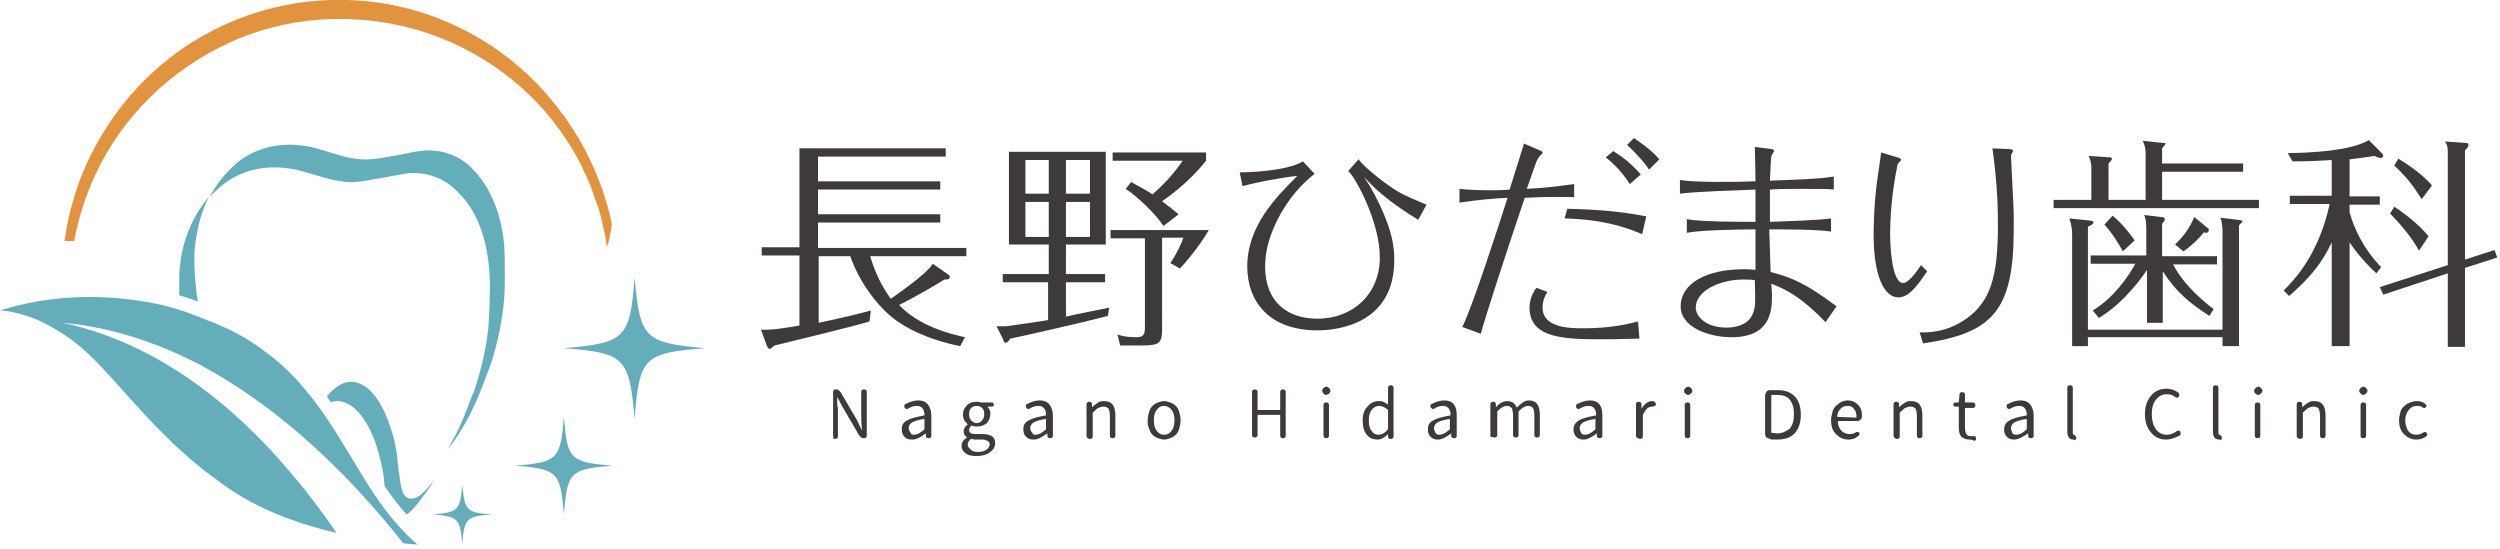 <?xml version="1.0" encoding="utf-8"?>
<!-- Generator: Adobe Illustrator 23.0.2, SVG Export Plug-In . SVG Version: 6.00 Build 0)  -->
<svg version="1.1" id="g" xmlns="http://www.w3.org/2000/svg" xmlns:xlink="http://www.w3.org/1999/xlink" x="0px" y="0px"
	 viewBox="0 0 364 80" style="enable-background:new 0 0 364 80;" xml:space="preserve">
<style type="text/css">
	.st0{fill:#63A5B1;}
	.st1{fill:#64ADBA;}
	.st2{fill:#E2933D;}
	.st3{fill:#3E3A39;}
	.st4{fill:#FFFFFF;}
	.st5{fill:none;}
</style>
<g>
	<g>
		<g>
			<g>
				<g>
					<path class="st1" d="M89.2,67.8c-6.2,0.5-6.6,0.9-7.1,7.1c-0.5-6.2-0.9-6.6-7.1-7.1c6.2-0.5,6.6-0.9,7.1-7.1
						C82.6,66.9,83,67.3,89.2,67.8z"/>
				</g>
			</g>
			<g>
				<g>
					<path class="st1" d="M71.6,74.9c-3.7,0.3-4,0.6-4.3,4.3c-0.3-3.7-0.6-4-4.3-4.3c3.7-0.3,4-0.6,4.3-4.3
						C67.7,74.4,67.9,74.6,71.6,74.9z"/>
				</g>
			</g>
			<path class="st1" d="M49.1,58.4c2.4,0,4.6,2.8,5.9,7.1c0.2,0.6,0.3,1.3,0.5,1.9c0.3,1.1,0.4,2.3,0.5,3.4c1,1.4,2,2.8,3.2,4.1
				c0.1,0,0.1-0.1,0.2-0.1c0.7-0.6,1.3-1.3,1.8-2c0.2-0.3,0.4-0.6,0.7-0.9c0.5-0.7,0.9-1.3,1.3-2c0,0-0.1,0.1-0.1,0.1
				c-0.5,0.7-1.1,1.4-1.8,2c-0.3,0.3-0.8,0.5-1.3,0.6c-1.5,0.1-1.6-1.8-1.8-3c-0.3-1.7-0.3-3.3-0.7-5c-0.1-0.7-0.3-1.3-0.5-1.9
				c-1.3-4.3-3.4-7.1-5.9-7.1c-1.3,0-2.4,0.8-3.5,2.1c0.2,0.3,0.4,0.6,0.6,0.9C48.5,58.4,48.8,58.4,49.1,58.4z"/>
			<path class="st1" d="M26.1,40.1c0,1,0,2,0,2.9c0.6,0.2,1.3,0.4,1.9,0.6c0.3,0.1,0.5,0.2,0.8,0.3c-0.2-1.1-0.3-2.3-0.4-3.4
				c-0.1-1.2-0.1-2.4-0.1-3.7c0.1-1,0.2-2,0.4-2.9c0.3-1.8,0.9-3.6,1.7-5.2c-2.1,2.4-3.4,5.4-4,8.5C26.3,38.2,26.1,39.1,26.1,40.1z"
				/>
			<path class="st1" d="M73.4,35.6c-0.4-4.2-1.8-8.3-4.9-11.3c-2-1.9-4.7-2.7-7.4-2.3c-0.9,0.1-1.8,0.3-2.7,0.5
				c-1.9,0.3-3.8,0.8-5.7,0.7c-2.3-0.1-4.4-1-6.6-1.6c-1-0.3-2-0.4-3-0.5c-3.1-0.2-6.2,0.6-8.7,2.7c-1.6,1.4-2.9,3-3.8,4.8
				c0.5-0.5,1-1,1.6-1.5c2.5-2.1,5.6-2.9,8.7-2.7c1,0.1,2,0.2,3,0.5c2.2,0.6,4.3,1.4,6.6,1.6c1.9,0.1,3.8-0.4,5.7-0.7
				c0.9-0.2,1.8-0.3,2.7-0.5c2.7-0.4,5.4,0.4,7.4,2.3c3.2,2.9,4.5,7.1,4.9,11.3c0.1,1.4,0.2,2.8,0.1,4.2c0,1.5-0.1,3.1-0.2,4.7
				c-0.3,2.7-0.9,5.4-1.7,8c-0.2,0.7-0.4,1.3-0.7,1.9c-0.7,1.9-1.4,3.7-2.3,5.5c-0.4,0.7-0.8,1.5-1.2,2.2c0.2-0.3,0.5-0.6,0.7-0.9
				c1-1.4,1.9-2.9,2.7-4.5c0.9-1.8,1.6-3.6,2.3-5.5c0.2-0.6,0.5-1.3,0.7-1.9c0.8-2.6,1.4-5.3,1.7-8c0.2-1.6,0.2-3.2,0.2-4.7
				C73.5,38.5,73.5,37.1,73.4,35.6z"/>
			<path class="st1" d="M42.3,68.8C38,63.7,33.1,59,27.6,55.2c-5.5-3.8-11.8-6.8-18.5-8.2c6.9,0.6,13.6,2.8,19.8,6
				c6.2,3.3,11.9,7.5,17.1,12.3c2.6,2.4,5.1,4.9,7.4,7.5c1.8,2,3.6,4.1,5.3,6.3c0.7,0.1,1.4,0.1,2.1,0.2c-6-5.1-9-12.3-13.5-18.8
				c-2.5-3.6-5.2-6.8-8.7-9.3c-1-0.8-2.1-1.5-3.3-2.2c-2.6-1.5-5.4-2.5-8.3-3.6c-1.5-0.5-2.9-0.9-4.4-1.2C15.1,42.7,7.3,42.9,0,45.2
				c1.6,0.1,3.1,0.5,4.5,1c1.4,0.5,2.7,1.2,4,2c3.9,2.3,6.7,5.7,9.7,9c3,3.4,6.2,6.8,9.7,9.8c1.2,1,2.3,1.9,3.6,2.8
				c5.1,4,11.2,6.3,17.5,7.8C46.9,74.5,44.7,71.6,42.3,68.8z"/>
			<g>
				<g>
					<path class="st1" d="M102.7,50.7c-9,0.7-9.6,1.3-10.3,10.3c-0.8-9-1.4-9.6-10.3-10.3c9-0.8,9.6-1.4,10.3-10.3
						C93.2,49.3,93.8,49.9,102.7,50.7z"/>
				</g>
			</g>
			<path class="st2" d="M13.9,25.4C17.8,17,24.7,10.3,33,6.4c8.6-4.1,18.7-4.7,27.9-2c8.8,2.6,16.6,8.3,21.6,16
				c1,1.5,1.9,3.1,2.6,4.7c0.4,0.8,0.8,1.7,1.1,2.6c0.3,0.8,0.6,1.8,0.9,2.5c0.3,0.9,0.5,1.8,0.7,2.7c0.1,0.5,0.2,0.9,0.3,1.4
				c0.1,0.3,0,0.2,0.1,0.5c0,0.2,0.1,0.5,0.1,0.7c0,0.1,0,0.3,0.1,0.4c0.3-0.9,0.5-1.9,0.7-3.3c-1.4-6.5-4.3-12.6-8.6-17.8
				C74.6,7.5,66.2,2.5,57,0.7c-9.4-1.8-19.3-0.2-27.6,4.6c-8.1,4.6-14.3,12-17.7,20.7c-1.1,3-1.9,6-2.3,9.1c0.5,0,0.9,0,1.4,0
				C11.4,31.8,12.5,28.4,13.9,25.4z"/>
		</g>
	</g>
	<g>
		<g>
			<path class="st3" d="M138.1,40c0.1,0.1,0.2,0.2,0.2,0.3c0,0.4-0.4,0.4-0.8,0.4c-1.1,0.7-4.5,2.7-6.6,3.7c3,3.2,7.8,4.3,9.6,4.7
				l-0.7,1.3c-4.9-1-8-2.7-9.8-4.1c-2.5-2-5-5.5-6.2-9h-4.6V47c4.2-0.9,6.2-1.4,7.6-1.8l-0.2,1.6c-2.2,0.7-11.8,3-13.8,3.5
				c-0.2,0.1-0.6,0.5-0.7,0.5c-0.3,0-0.4-0.4-0.5-0.6l-0.8-2.2c1.6,0.1,3.8-0.3,5.6-0.6V37.2h-5.5v-1.2h5.5V21.6h21.3v1.2h-18.6v3.6
				h17.8v1.2h-17.8v3.6h17.8v1.2h-17.8v3.7h21.6v1.2h-14c0.7,2.4,1.8,4.6,3,6.2c0.4-0.3,5.4-3.7,6.1-5.1L138.1,40z"/>
			<path class="st3" d="M155.2,39.9h5.7v1.2h-5.7v5c1.7-0.4,4.8-1,6.3-1.3l-0.2,1.2c-3.4,0.9-12.2,2.9-14.2,3.3
				c-0.3,0.4-0.4,0.6-0.7,0.6c-0.2,0-0.2-0.1-0.4-0.6l-0.9-1.8c0.4,0,0.9,0,1.4,0c0.8-0.1,5-0.7,6.1-0.9v-5.5H146v-1.2h6.7v-4.3
				h-5.8V22.1H161v13.5h-5.8V39.9z M152.7,28.2v-4.9h-3.4v4.9H152.7z M149.3,29.4v5.1h3.4v-5.1H149.3z M158.7,28.2v-4.9h-3.5v4.9
				H158.7z M155.2,29.4v5.1h3.5v-5.1H155.2z M169.2,47.9c0,2.1-0.4,2.4-3,2.4h-3.1l-0.4-1.6c0.6,0.2,1.3,0.4,2.7,0.4
				c1,0,1.3-0.3,1.3-1.4v-13h-5v-1.2H176c-1.4,2.5-3.9,5.3-4.2,5.6l-1.4-0.8c0.8-1.1,1.7-3,1.9-3.7h-3.1V47.9z M169.4,32.9
				c-1-1.6-3.9-4.4-5.5-5.4l0.8-1c1,0.6,1.9,1,3.1,1.8c2.5-2.2,3.7-3.9,4.4-4.9h-10.2v-1.2h13.6v1.2c-0.7,0.9-2.9,3.5-6.4,5.9
				c1.2,0.9,1.8,1.4,2.4,1.9L169.4,32.9z"/>
			<path class="st3" d="M197.8,23.2c0.9,1.2,3.6,3.3,5.1,4.3c0.8,0.5,1.4,0.9,4.8,2.3l-1.2,2.2c-3.2-1.9-5.5-3.8-6.7-5
				c-0.2-0.2-0.6-0.6-1.2-1.2c0.2,0.3,0.6,0.9,0.8,1.2c3.6,6.3,3.6,9.4,3.6,10.9c0,9-7.8,10.2-11.2,10.2c-6.9,0-10.2-4.1-10.2-9.3
				c0-5.9,4.2-10.1,7.3-13.2c-3.3,0.4-6.1,1-8,1.5l-0.4-2c0.7,0,6.7-0.1,9.2-1.6l1.7,1.8c-1.7,1.4-3.8,3.4-5.6,7.1
				c-1.1,2.3-1.6,4.4-1.6,6.4c0,5.2,3.3,7.6,7.6,7.6c5.3,0,9.1-3.7,9.1-8.9c0-5.2-3.5-11.6-4.6-12.6L197.8,23.2z"/>
			<path class="st3" d="M224.2,21.9c0.3,0.1,0.4,0.2,0.4,0.4c0,0.1-0.1,0.1-0.2,0.2c-0.3,0.3-0.5,0.6-0.6,0.8
				c-0.4,1-0.5,1.4-1.5,4.2c3.6-0.2,5.3-0.5,6.9-0.7l0,1.9c-1.7,0-3.5-0.1-7.2,0.1c-2.6,7.7-5.6,16.9-6.4,19.8l-2.7-1
				c1.3-2.4,5.1-14.1,6.6-18.8c-2.1,0.1-4.3,0.3-7,0.7v-2c1.1,0.1,2.1,0.2,4.3,0.2c1.1,0,2.1,0,3-0.1c0.5-1.6,1.5-4.8,2.1-6.7
				L224.2,21.9z M225.3,42.5c-0.7,1.1-0.7,2-0.7,2.3c0,3,4.1,3,6,3c4.1,0,6.8-0.7,7.9-1l0.2,2.5c-1,0-3,0.1-5,0.1
				c-5.6,0-11,0-11-4.6c0-0.8,0.2-1.8,1-2.9L225.3,42.5z M239.1,34.1c-4.4-1.9-8.3-2.2-11.3-2.3l0.4-1.4c4.5,0.1,7.8,0.4,11.5,1.1
				L239.1,34.1z M237.3,26.8c-0.5-0.7-1.2-2-3.5-3.9l1.1-0.9c1.3,0.8,2.7,1.9,4,3.4L237.3,26.8z M240.1,24.7c-0.6-1-2.1-2.6-3.2-3.6
				l1-1c1.2,0.8,2.7,1.9,3.7,3.1L240.1,24.7z"/>
			<path class="st3" d="M266.5,33.7c-2-0.3-6.6-0.3-8.9-0.3c0.1,2.6,0.1,3.4,0.2,6.2c3.1,0.8,5.2,1.7,9.6,5l-1.6,2.3
				c-3.5-3.6-5.6-4.7-7.9-5.6c0.1,1.2,0.1,1.5,0.1,1.8c0,2.3-0.3,6-5.9,6c-3.2,0-7.4-1.4-7.4-4.5c0-3.3,3.7-5.4,9.2-5.4
				c0.2,0,1,0,1.7,0.1c0-3.1,0-4.2,0-5.9c-2.3,0-8.1,0.1-10,0.5v-2c1.7,0.4,7.9,0.4,10,0.4c0-0.7,0-3.9,0-4.7
				c-2.5,0.1-8.9,0.3-11,0.6v-2c2.2,0.4,8.7,0.3,11,0.2c0-1.6-0.1-4.7-0.1-5l2.4,0.3c0.2,0,0.4,0.1,0.4,0.3c0,0.1-0.4,0.6-0.4,0.8
				c-0.1,0.8-0.1,1.6-0.2,3.5c2.5-0.1,7.1-0.2,9.3-0.6v1.9c-0.9-0.1-1.5-0.1-4.7-0.1c-1.8,0-3.3,0-4.6,0.1c0,2.6,0,3.9,0,4.7
				c2.3-0.1,6.9-0.2,8.9-0.5V33.7z M253.8,40.7c-3.3,0-6.9,1.6-6.9,4.1c0,1.2,1.4,2.9,4.5,2.9c0.7,0,3-0.1,3.8-2
				c0.4-1,0.4-1.4,0.3-4.9C255,40.7,254.5,40.7,253.8,40.7z"/>
			<path class="st3" d="M280.6,39.5c-1.2,1.7-2.5,3.8-4.2,3.8c-2.1,0-3.6-3.2-3.6-9.1c0-0.8,0-4.8,0.7-9.2c0.3-2,0.3-2.2,0.4-2.8
				l2.3,0.7c0.4,0.1,0.6,0.2,0.6,0.4c0,0.1-0.4,0.4-0.5,0.6c-0.9,4.2-1.1,8.2-1.1,10c0,1.7,0.2,7.3,1.9,7.3c0.8,0,2-1.7,2.6-2.6
				L280.6,39.5z M279.5,48.4c1.1,0,3.8,0.1,6.8-2c3.5-2.5,4.6-6.1,4.6-13.6c0-2.6-0.1-6.2-0.8-11.2l2.3,0.1c0.5,0,0.7,0.1,0.7,0.3
				c0,0.1-0.3,0.5-0.3,0.6c0,0.6,0.4,7.8,0.4,8.6c0,0.7,0,1.4,0,2.1c0,12-3.1,15.2-13.2,16.7L279.5,48.4z"/>
			<path class="st3" d="M326.6,23.8V25h-11.8v4.1h14.1v1.2H299v-1.2h5.5v-4.7c0-0.7-0.2-1.3-0.4-1.7l2.9,0.2c0.2,0,0.5,0,0.5,0.2
				c0,0.2-0.3,0.5-0.5,0.7v5.3h5.4v-6.6c0-1-0.1-1.2-0.4-2l2.8,0.3c0.4,0,0.5,0,0.5,0.1c0,0.1-0.1,0.2-0.5,0.7v2.2H326.6z M323.6,48
				V33.7c0-0.2,0-1.1-0.3-2l2.5,0.3c0.6,0.1,0.7,0.1,0.7,0.2c0,0.1-0.1,0.2-0.5,0.6v17.6h-2.4v-1.3h-19.6v1.3h-2.3V34.2
				c0-0.8-0.1-1.5-0.4-2.4l2.9,0.3c0.5,0.1,0.6,0.1,0.6,0.3c0,0.3-0.6,0.5-0.8,0.6v15H323.6z M321.7,46c-2.8-1.8-4.9-3.5-6.8-6.5V47
				h-2.3v-7.7c-0.6,0.9-3.2,4.7-7,7l-0.9-1.1c2.9-1.7,5.2-4.9,6.2-6.8h-6.5v-1.2h8.1v-3.9c0-1-0.1-1.5-0.3-2l2.4,0.3
				c0.4,0,0.6,0.1,0.6,0.3c0,0.3-0.3,0.5-0.4,0.7v4.7h8v1.2h-6.4c0.7,1.3,2.1,3.6,5.9,6.5L321.7,46z M309.1,36.6
				c-1.1-1.9-1.7-2.8-2.7-3.9l1.2-1.3c1.3,1.1,2.3,2.3,3.2,3.6L309.1,36.6z M321.3,33.1c0.3,0.2,0.3,0.2,0.3,0.4
				c0,0.2-0.1,0.4-0.4,0.4c-0.1,0-0.2,0-0.3-0.1c-0.6,0.8-1.8,2-3,2.8l-1.2-1c1.2-1.2,2-2.2,2.8-4L321.3,33.1z"/>
			<path class="st3" d="M346,39.8c-0.6-0.6-2.2-2-3.9-4.5v15.1h-2.6V35.3c-1.4,2.9-2.9,4.9-6.2,7.8l-0.8-0.8
				c1.7-1.7,5.1-5.3,6.7-12.6h-5.8v-1.2h6.1v-5.2c-3.2,0.2-4.7,0.2-5.7,0.2l-0.7-1.2c7-0.1,10.3-1,11.8-1.9l1.8,1.8
				c0.1,0.1,0.3,0.3,0.3,0.5c0,0.1-0.1,0.3-0.4,0.3c-0.2,0-0.5-0.1-0.9-0.3c-1.1,0.2-2,0.3-3.6,0.5v5.4h4.4v1.2h-4.4v1.1
				c0.6,2.2,1.9,5.2,4.6,8L346,39.8z M363.2,36.4l0.4,1.1l-4.7,1.5v11.5h-2.5V39.8l-9.4,3.1l-0.5-1.1l9.9-3.2V22.3
				c0-1-0.1-1.2-0.4-1.7l2.9,0.2c0.4,0,0.5,0.1,0.5,0.3c0,0.3-0.3,0.6-0.5,0.8v15.9L363.2,36.4z M352.2,36.5c-1-1.9-2.9-4.1-4.2-5.4
				l0.6-1c1.7,1.1,3.7,2.7,5,4.3L352.2,36.5z M352.6,29c-1.4-2.2-2.2-3.2-4-4.9l0.6-1c1.8,1.1,3.6,2.4,4.9,3.9L352.6,29z"/>
		</g>
		<g>
			<path class="st3" d="M121.3,63.4v-6.3c0-0.1,0-0.2,0.1-0.3c0.1-0.1,0.2-0.1,0.3-0.1c0.1,0,0.3,0,0.4,0.1c0.1,0.1,0.2,0.2,0.3,0.3
				l2.4,4.1l0.7,1.5c0,0,0,0,0,0c0,0,0,0,0,0c-0.1-1.1-0.1-1.9-0.1-2.3v-3.3c0-0.1,0-0.2,0.1-0.3c0.1-0.1,0.2-0.1,0.3-0.1
				c0.1,0,0.2,0,0.3,0.1c0.1,0.1,0.1,0.2,0.1,0.3v6.3c0,0.1,0,0.2-0.1,0.3c-0.1,0.1-0.2,0.1-0.3,0.1c-0.1,0-0.3,0-0.4-0.1
				c-0.1-0.1-0.2-0.2-0.3-0.3l-2.4-4.1l-0.8-1.5c0,0,0,0,0,0c0,0,0,0,0,0c0,0.1,0,0.3,0,0.7c0,0.3,0,0.6,0.1,0.9c0,0.2,0,0.5,0,0.7
				v3.4c0,0.1,0,0.2-0.1,0.3c-0.1,0.1-0.2,0.1-0.3,0.1c-0.1,0-0.2,0-0.3-0.1C121.4,63.7,121.3,63.6,121.3,63.4z"/>
			<path class="st3" d="M132.8,64c-0.5,0-0.8-0.1-1.1-0.4c-0.3-0.3-0.4-0.6-0.4-1.1c0-0.6,0.2-1,0.8-1.3c0.5-0.3,1.3-0.5,2.4-0.7
				c0.1,0,0.1,0,0.1-0.1c0-0.8-0.4-1.3-1.1-1.3c-0.4,0-0.8,0.1-1.3,0.4c-0.1,0.1-0.2,0.1-0.3,0c-0.1,0-0.2-0.1-0.2-0.2
				c0-0.1-0.1-0.2,0-0.3c0-0.1,0.1-0.2,0.2-0.2c0.6-0.3,1.2-0.5,1.8-0.5c0.6,0,1.1,0.2,1.4,0.6c0.3,0.4,0.5,0.9,0.5,1.6v2.9
				c0,0.1,0,0.2-0.1,0.3c-0.1,0.1-0.2,0.1-0.3,0.1c-0.1,0-0.2,0-0.3-0.1c-0.1-0.1-0.1-0.2-0.1-0.3l0-0.3c0,0,0,0,0,0c0,0,0,0,0,0
				C134,63.7,133.4,64,132.8,64z M133.1,63.3c0.2,0,0.5-0.1,0.7-0.2c0.2-0.1,0.4-0.3,0.7-0.5c0,0,0.1-0.1,0.1-0.2v-1.3
				c0,0,0,0,0-0.1c0,0,0,0,0,0h0c-0.8,0.1-1.4,0.3-1.8,0.5c-0.3,0.2-0.5,0.5-0.5,0.8c0,0.3,0.1,0.5,0.3,0.7
				C132.6,63.2,132.8,63.3,133.1,63.3z"/>
			<path class="st3" d="M142.2,66.4c-0.7,0-1.2-0.1-1.6-0.4c-0.4-0.3-0.6-0.6-0.6-1.1c0-0.5,0.3-0.9,0.8-1.2c0,0,0,0,0,0s0,0,0,0
				c-0.3-0.2-0.5-0.5-0.5-0.9c0-0.4,0.2-0.7,0.6-1c0,0,0,0,0,0c0,0,0,0,0,0c-0.2-0.2-0.3-0.4-0.5-0.6c-0.1-0.2-0.2-0.5-0.2-0.8
				c0-0.6,0.2-1,0.6-1.4c0.4-0.4,0.9-0.5,1.4-0.5c0.2,0,0.4,0,0.6,0.1c0.1,0,0.1,0,0.2,0h1.4c0.1,0,0.2,0,0.2,0.1
				c0.1,0.1,0.1,0.1,0.1,0.2c0,0.1,0,0.2-0.1,0.2c-0.1,0.1-0.1,0.1-0.2,0.1h-0.6c0,0,0,0,0,0c0,0,0,0,0,0c0.2,0.3,0.4,0.6,0.4,1
				c0,0.6-0.2,1-0.5,1.4c-0.4,0.3-0.8,0.5-1.4,0.5c-0.2,0-0.5,0-0.7-0.1c-0.1,0-0.1,0-0.2,0c-0.2,0.2-0.3,0.4-0.3,0.6
				c0,0.4,0.3,0.6,0.9,0.6h1c0.6,0,1.1,0.1,1.4,0.3c0.3,0.2,0.5,0.5,0.5,1c0,0.5-0.2,0.9-0.7,1.3C143.7,66.2,143,66.4,142.2,66.4z
				 M142.4,65.8c0.5,0,0.9-0.1,1.2-0.3c0.3-0.2,0.5-0.5,0.5-0.8c0-0.2-0.1-0.4-0.3-0.5c-0.2-0.1-0.4-0.2-0.8-0.2h-0.9
				c-0.2,0-0.4,0-0.6-0.1c0,0,0,0,0,0c0,0-0.1,0-0.1,0c-0.3,0.2-0.5,0.5-0.5,0.8c0,0.3,0.1,0.5,0.4,0.7
				C141.5,65.7,141.9,65.8,142.4,65.8z M142.2,61.6c0.3,0,0.6-0.1,0.8-0.4c0.2-0.2,0.3-0.5,0.3-0.9c0-0.4-0.1-0.7-0.3-0.9
				c-0.2-0.2-0.5-0.3-0.8-0.3c-0.3,0-0.6,0.1-0.8,0.3c-0.2,0.2-0.3,0.5-0.3,0.9c0,0.4,0.1,0.7,0.3,0.9
				C141.7,61.5,141.9,61.6,142.2,61.6z"/>
			<path class="st3" d="M150.5,64c-0.5,0-0.8-0.1-1.1-0.4c-0.3-0.3-0.4-0.6-0.4-1.1c0-0.6,0.2-1,0.8-1.3c0.5-0.3,1.3-0.5,2.4-0.7
				c0.1,0,0.1,0,0.1-0.1c0-0.8-0.4-1.3-1.1-1.3c-0.4,0-0.8,0.1-1.3,0.4c-0.1,0.1-0.2,0.1-0.3,0c-0.1,0-0.2-0.1-0.2-0.2
				c0-0.1-0.1-0.2,0-0.3c0-0.1,0.1-0.2,0.2-0.2c0.6-0.3,1.2-0.5,1.8-0.5c0.6,0,1.1,0.2,1.4,0.6c0.3,0.4,0.5,0.9,0.5,1.6v2.9
				c0,0.1,0,0.2-0.1,0.3c-0.1,0.1-0.2,0.1-0.3,0.1c-0.1,0-0.2,0-0.3-0.1c-0.1-0.1-0.1-0.2-0.1-0.3l0-0.3c0,0,0,0,0,0c0,0,0,0,0,0
				C151.6,63.7,151.1,64,150.5,64z M150.8,63.3c0.2,0,0.5-0.1,0.7-0.2c0.2-0.1,0.4-0.3,0.7-0.5c0,0,0.1-0.1,0.1-0.2v-1.3
				c0,0,0,0,0-0.1c0,0,0,0,0,0h0c-0.8,0.1-1.4,0.3-1.8,0.5c-0.3,0.2-0.5,0.5-0.5,0.8c0,0.3,0.1,0.5,0.3,0.7
				C150.3,63.2,150.5,63.3,150.8,63.3z"/>
			<path class="st3" d="M158.2,63.4v-4.5c0-0.1,0-0.2,0.1-0.3c0.1-0.1,0.2-0.1,0.3-0.1s0.2,0,0.3,0.1c0.1,0.1,0.1,0.2,0.1,0.3l0,0.4
				c0,0,0,0,0,0c0,0,0,0,0,0c0.3-0.3,0.6-0.5,0.9-0.7c0.3-0.2,0.6-0.2,0.9-0.2c1.1,0,1.6,0.7,1.6,2.1v2.9c0,0.1,0,0.2-0.1,0.3
				c-0.1,0.1-0.2,0.1-0.3,0.1c-0.1,0-0.2,0-0.3-0.1c-0.1-0.1-0.1-0.2-0.1-0.3v-2.8c0-0.5-0.1-0.9-0.2-1.1c-0.2-0.2-0.4-0.3-0.8-0.3
				c-0.2,0-0.5,0.1-0.7,0.2c-0.2,0.1-0.4,0.3-0.7,0.6c-0.1,0-0.1,0.1-0.1,0.2v3.3c0,0.1,0,0.2-0.1,0.3c-0.1,0.1-0.2,0.1-0.3,0.1
				c-0.1,0-0.2,0-0.3-0.1C158.2,63.7,158.2,63.6,158.2,63.4z"/>
			<path class="st3" d="M167.1,61.2c0-0.4,0.1-0.8,0.2-1.2c0.1-0.4,0.3-0.7,0.5-0.9c0.2-0.2,0.5-0.4,0.8-0.5
				c0.3-0.1,0.6-0.2,0.9-0.2c0.3,0,0.6,0.1,0.9,0.2c0.3,0.1,0.6,0.3,0.8,0.5c0.2,0.2,0.4,0.5,0.5,0.9c0.1,0.4,0.2,0.8,0.2,1.2
				c0,0.4-0.1,0.8-0.2,1.2c-0.1,0.4-0.3,0.7-0.5,0.9c-0.2,0.2-0.5,0.4-0.8,0.5c-0.3,0.1-0.6,0.2-0.9,0.2c-0.3,0-0.6-0.1-0.9-0.2
				c-0.3-0.1-0.6-0.3-0.8-0.5c-0.2-0.2-0.4-0.5-0.5-0.9C167.1,62,167.1,61.6,167.1,61.2z M171,61.2c0-0.6-0.1-1.1-0.4-1.5
				c-0.3-0.4-0.7-0.6-1.1-0.6c-0.5,0-0.8,0.2-1.1,0.6c-0.3,0.4-0.4,0.9-0.4,1.5c0,0.6,0.1,1.1,0.4,1.5c0.3,0.4,0.6,0.6,1.1,0.6
				c0.5,0,0.8-0.2,1.1-0.6C170.9,62.3,171,61.8,171,61.2z"/>
			<path class="st3" d="M182.3,63.4v-6.3c0-0.1,0-0.2,0.1-0.3c0.1-0.1,0.2-0.1,0.3-0.1c0.1,0,0.2,0,0.3,0.1c0.1,0.1,0.1,0.2,0.1,0.3
				v2.5c0,0.1,0,0.1,0.1,0.1h3.1c0.1,0,0.1,0,0.1-0.1v-2.5c0-0.1,0-0.2,0.1-0.3c0.1-0.1,0.2-0.1,0.3-0.1c0.1,0,0.2,0,0.3,0.1
				c0.1,0.1,0.1,0.2,0.1,0.3v6.3c0,0.1,0,0.2-0.1,0.3c-0.1,0.1-0.2,0.1-0.3,0.1c-0.1,0-0.2,0-0.3-0.1c-0.1-0.1-0.1-0.2-0.1-0.3v-2.9
				c0-0.1,0-0.1-0.1-0.1h-3.1c-0.1,0-0.1,0-0.1,0.1v2.8c0,0.1,0,0.2-0.1,0.3c-0.1,0.1-0.2,0.1-0.3,0.1c-0.1,0-0.2,0-0.3-0.1
				C182.4,63.7,182.3,63.5,182.3,63.4z"/>
			<path class="st3" d="M192.5,56.9c0-0.2,0.1-0.3,0.2-0.4c0.1-0.1,0.3-0.2,0.4-0.2c0.2,0,0.3,0.1,0.4,0.2c0.1,0.1,0.2,0.2,0.2,0.4
				c0,0.2-0.1,0.3-0.2,0.4c-0.1,0.1-0.3,0.2-0.4,0.2c-0.2,0-0.3-0.1-0.4-0.2C192.6,57.2,192.5,57,192.5,56.9z M192.7,63.4V59
				c0-0.1,0-0.2,0.1-0.3c0.1-0.1,0.2-0.1,0.3-0.1c0.1,0,0.2,0,0.3,0.1c0.1,0.1,0.1,0.2,0.1,0.3v4.4c0,0.1,0,0.2-0.1,0.3
				c-0.1,0.1-0.2,0.1-0.3,0.1c-0.1,0-0.2,0-0.3-0.1C192.8,63.7,192.7,63.6,192.7,63.4z"/>
			<path class="st3" d="M200.6,64c-0.7,0-1.2-0.2-1.6-0.7c-0.4-0.5-0.6-1.2-0.6-2.1c0-0.8,0.2-1.5,0.7-2c0.4-0.5,1-0.8,1.6-0.8
				c0.3,0,0.5,0,0.7,0.1c0.2,0.1,0.4,0.2,0.7,0.4c0,0,0,0,0,0c0,0,0,0,0,0l0-0.8v-1.6c0-0.1,0-0.2,0.1-0.3c0.1-0.1,0.2-0.1,0.3-0.1
				c0.1,0,0.2,0,0.3,0.1c0.1,0.1,0.1,0.2,0.1,0.3v7c0,0.1,0,0.2-0.1,0.3c-0.1,0.1-0.2,0.1-0.3,0.1c-0.1,0-0.2,0-0.3-0.1
				c-0.1-0.1-0.1-0.2-0.1-0.3l0-0.3c0,0,0,0,0,0c0,0,0,0,0,0C201.6,63.7,201.1,64,200.6,64z M200.7,63.3c0.4,0,0.9-0.2,1.3-0.7
				c0,0,0.1-0.1,0.1-0.2v-2.6c0-0.1,0-0.1-0.1-0.2c-0.4-0.3-0.8-0.5-1.2-0.5c-0.4,0-0.8,0.2-1.1,0.6c-0.3,0.4-0.4,0.9-0.4,1.5
				c0,0.7,0.1,1.2,0.4,1.5C199.9,63.1,200.3,63.3,200.7,63.3z"/>
			<path class="st3" d="M209.4,64c-0.5,0-0.8-0.1-1.1-0.4c-0.3-0.3-0.4-0.6-0.4-1.1c0-0.6,0.2-1,0.8-1.3c0.5-0.3,1.3-0.5,2.4-0.7
				c0.1,0,0.1,0,0.1-0.1c0-0.8-0.4-1.3-1.1-1.3c-0.4,0-0.8,0.1-1.3,0.4c-0.1,0.1-0.2,0.1-0.3,0s-0.2-0.1-0.2-0.2
				c0-0.1-0.1-0.2,0-0.3c0-0.1,0.1-0.2,0.2-0.2c0.6-0.3,1.2-0.5,1.8-0.5c0.6,0,1.1,0.2,1.4,0.6c0.3,0.4,0.4,0.9,0.4,1.6v2.9
				c0,0.1,0,0.2-0.1,0.3c-0.1,0.1-0.2,0.1-0.3,0.1c-0.1,0-0.2,0-0.3-0.1c-0.1-0.1-0.1-0.2-0.1-0.3l0-0.3c0,0,0,0,0,0c0,0,0,0,0,0
				C210.5,63.7,209.9,64,209.4,64z M209.6,63.3c0.2,0,0.5-0.1,0.7-0.2c0.2-0.1,0.4-0.3,0.7-0.5c0,0,0.1-0.1,0.1-0.2v-1.3
				c0,0,0,0,0-0.1c0,0,0,0,0,0h0c-0.8,0.1-1.4,0.3-1.8,0.5c-0.3,0.2-0.5,0.5-0.5,0.8c0,0.3,0.1,0.5,0.2,0.7
				C209.1,63.2,209.3,63.3,209.6,63.3z"/>
			<path class="st3" d="M217,63.4v-4.5c0-0.1,0-0.2,0.1-0.3c0.1-0.1,0.2-0.1,0.3-0.1c0.1,0,0.2,0,0.3,0.1c0.1,0.1,0.1,0.2,0.1,0.3
				l0,0.4c0,0,0,0,0,0c0,0,0,0,0,0c0.5-0.6,1.1-0.9,1.6-0.9c0.7,0,1.2,0.3,1.4,0.9c0,0,0,0,0,0c0,0,0,0,0.1,0c0.6-0.6,1.1-1,1.7-1
				c1.1,0,1.6,0.7,1.6,2.1v2.9c0,0.1,0,0.2-0.1,0.3c-0.1,0.1-0.2,0.1-0.3,0.1c-0.1,0-0.2,0-0.3-0.1c-0.1-0.1-0.1-0.2-0.1-0.3v-2.8
				c0-0.5-0.1-0.9-0.2-1.1c-0.2-0.2-0.4-0.3-0.7-0.3c-0.4,0-0.8,0.2-1.3,0.7c0,0-0.1,0.1-0.1,0.2v3.3c0,0.1,0,0.2-0.1,0.3
				c-0.1,0.1-0.2,0.1-0.3,0.1c-0.1,0-0.2,0-0.3-0.1c-0.1-0.1-0.1-0.2-0.1-0.3v-2.8c0-0.5-0.1-0.9-0.2-1.1c-0.2-0.2-0.4-0.3-0.7-0.3
				c-0.4,0-0.8,0.2-1.3,0.7c0,0-0.1,0.1-0.1,0.2v3.3c0,0.1,0,0.2-0.1,0.3c-0.1,0.1-0.2,0.1-0.3,0.1c-0.1,0-0.2,0-0.3-0.1
				C217,63.7,217,63.6,217,63.4z"/>
			<path class="st3" d="M230.6,64c-0.5,0-0.8-0.1-1.1-0.4c-0.3-0.3-0.4-0.6-0.4-1.1c0-0.6,0.3-1,0.8-1.3c0.5-0.3,1.3-0.5,2.4-0.7
				c0.1,0,0.1,0,0.1-0.1c0-0.8-0.4-1.3-1.1-1.3c-0.4,0-0.8,0.1-1.3,0.4c-0.1,0.1-0.2,0.1-0.3,0c-0.1,0-0.2-0.1-0.2-0.2
				c0-0.1-0.1-0.2,0-0.3c0-0.1,0.1-0.2,0.2-0.2c0.6-0.3,1.2-0.5,1.8-0.5c0.6,0,1.1,0.2,1.4,0.6c0.3,0.4,0.4,0.9,0.4,1.6v2.9
				c0,0.1,0,0.2-0.1,0.3c-0.1,0.1-0.2,0.1-0.3,0.1c-0.1,0-0.2,0-0.3-0.1c-0.1-0.1-0.1-0.2-0.1-0.3l0-0.3c0,0,0,0,0,0c0,0,0,0,0,0
				C231.7,63.7,231.1,64,230.6,64z M230.8,63.3c0.2,0,0.5-0.1,0.7-0.2c0.2-0.1,0.4-0.3,0.7-0.5c0,0,0.1-0.1,0.1-0.2v-1.3
				c0,0,0,0,0-0.1c0,0,0,0,0,0h0c-0.8,0.1-1.4,0.3-1.8,0.5c-0.3,0.2-0.5,0.5-0.5,0.8c0,0.3,0.1,0.5,0.2,0.7
				C230.3,63.2,230.5,63.3,230.8,63.3z"/>
			<path class="st3" d="M238.2,63.4v-4.5c0-0.1,0-0.2,0.1-0.3c0.1-0.1,0.2-0.1,0.3-0.1c0.1,0,0.2,0,0.3,0.1c0.1,0.1,0.1,0.2,0.1,0.3
				l0,0.6c0,0,0,0,0,0c0,0,0,0,0,0c0.2-0.3,0.4-0.6,0.7-0.8c0.3-0.2,0.5-0.3,0.8-0.3c0.1,0,0.1,0,0.2,0c0.1,0,0.2,0.1,0.3,0.2
				c0,0.1,0.1,0.1,0.1,0.2c0,0,0,0.1,0,0.1c0,0.1-0.1,0.2-0.2,0.2c-0.1,0.1-0.2,0.1-0.3,0.1c0,0,0,0,0,0c0,0-0.1,0-0.1,0
				c-0.2,0-0.5,0.1-0.7,0.3c-0.2,0.2-0.4,0.5-0.6,0.9c0,0.1,0,0.1,0,0.2v2.9c0,0.1,0,0.2-0.1,0.3c-0.1,0.1-0.2,0.1-0.3,0.1
				c-0.1,0-0.2,0-0.3-0.1C238.2,63.7,238.2,63.6,238.2,63.4z"/>
			<path class="st3" d="M245.2,56.9c0-0.2,0.1-0.3,0.2-0.4c0.1-0.1,0.3-0.2,0.4-0.2c0.2,0,0.3,0.1,0.4,0.2c0.1,0.1,0.2,0.2,0.2,0.4
				c0,0.2-0.1,0.3-0.2,0.4c-0.1,0.1-0.3,0.2-0.4,0.2c-0.2,0-0.3-0.1-0.4-0.2C245.2,57.2,245.2,57,245.2,56.9z M245.3,63.4V59
				c0-0.1,0-0.2,0.1-0.3c0.1-0.1,0.2-0.1,0.3-0.1c0.1,0,0.2,0,0.3,0.1c0.1,0.1,0.1,0.2,0.1,0.3v4.4c0,0.1,0,0.2-0.1,0.3
				c-0.1,0.1-0.2,0.1-0.3,0.1c-0.1,0-0.2,0-0.3-0.1C245.4,63.7,245.3,63.6,245.3,63.4z"/>
			<path class="st3" d="M257.8,63.9c-0.2,0-0.4-0.1-0.6-0.2c-0.2-0.2-0.2-0.4-0.2-0.6v-5.5c0-0.2,0.1-0.4,0.2-0.6
				c0.2-0.2,0.4-0.2,0.6-0.2h1c1.1,0,1.9,0.3,2.5,0.9c0.6,0.6,0.9,1.5,0.9,2.7c0,1.2-0.3,2-0.9,2.7c-0.6,0.6-1.4,0.9-2.5,0.9H257.8z
				 M257.9,63C257.9,63.1,258,63.1,257.9,63l0.8,0.1c0.8,0,1.4-0.3,1.9-0.7c0.4-0.5,0.6-1.2,0.6-2.1c0-0.9-0.2-1.6-0.6-2.1
				c-0.4-0.5-1-0.7-1.9-0.7H258c-0.1,0-0.1,0-0.1,0.1V63z"/>
			<path class="st3" d="M269.1,64c-0.7,0-1.3-0.3-1.8-0.8c-0.5-0.5-0.7-1.2-0.7-2c0-0.4,0.1-0.8,0.2-1.2c0.1-0.4,0.3-0.7,0.5-0.9
				c0.2-0.2,0.5-0.4,0.8-0.6c0.3-0.1,0.6-0.2,0.9-0.2c0.6,0,1.1,0.2,1.5,0.6c0.4,0.4,0.6,0.9,0.6,1.6c0,0,0,0,0,0.1
				c0,0.2-0.1,0.4-0.2,0.5c-0.2,0.2-0.4,0.2-0.6,0.2h-2.6c0,0,0,0-0.1,0c0,0,0,0,0,0.1c0,0.5,0.2,1,0.5,1.3c0.3,0.3,0.7,0.5,1.2,0.5
				c0.4,0,0.7-0.1,1-0.3c0.1,0,0.2,0,0.2,0c0.1,0,0.2,0.1,0.2,0.1c0,0.1,0.1,0.2,0,0.3c0,0.1-0.1,0.2-0.2,0.2
				C270.1,63.9,269.6,64,269.1,64z M267.5,60.7C267.5,60.7,267.5,60.7,267.5,60.7C267.5,60.8,267.5,60.8,267.5,60.7l2.7,0.1
				c0,0,0.1,0,0.1,0c0,0,0,0,0-0.1v0c0-0.5-0.1-0.9-0.4-1.2c-0.2-0.3-0.5-0.4-0.9-0.4c-0.4,0-0.7,0.1-1,0.4
				C267.6,59.9,267.5,60.3,267.5,60.7z"/>
			<path class="st3" d="M275.7,63.4v-4.5c0-0.1,0-0.2,0.1-0.3c0.1-0.1,0.2-0.1,0.3-0.1c0.1,0,0.2,0,0.3,0.1c0.1,0.1,0.1,0.2,0.1,0.3
				l0,0.4c0,0,0,0,0,0c0,0,0,0,0,0c0.3-0.3,0.6-0.5,0.9-0.7c0.3-0.2,0.6-0.2,0.9-0.2c1.1,0,1.6,0.7,1.6,2.1v2.9c0,0.1,0,0.2-0.1,0.3
				c-0.1,0.1-0.2,0.1-0.3,0.1c-0.1,0-0.2,0-0.3-0.1c-0.1-0.1-0.1-0.2-0.1-0.3v-2.8c0-0.5-0.1-0.9-0.2-1.1c-0.2-0.2-0.4-0.3-0.8-0.3
				c-0.2,0-0.5,0.1-0.7,0.2c-0.2,0.1-0.4,0.3-0.7,0.6c-0.1,0-0.1,0.1-0.1,0.2v3.3c0,0.1,0,0.2-0.1,0.3c-0.1,0.1-0.2,0.1-0.3,0.1
				c-0.1,0-0.2,0-0.3-0.1C275.8,63.7,275.7,63.6,275.7,63.4z"/>
			<path class="st3" d="M286.7,64c-0.5,0-0.9-0.2-1.2-0.5c-0.2-0.3-0.3-0.7-0.3-1.3v-2.9c0-0.1,0-0.1-0.1-0.1h-0.4
				c-0.1,0-0.2,0-0.2-0.1c-0.1-0.1-0.1-0.1-0.1-0.2c0-0.1,0-0.2,0.1-0.2c0.1-0.1,0.1-0.1,0.2-0.1l0.4,0c0.1,0,0.1,0,0.1-0.1l0.1-1
				c0-0.1,0-0.2,0.1-0.3c0.1-0.1,0.2-0.1,0.3-0.1c0.1,0,0.2,0,0.3,0.1c0.1,0.1,0.1,0.2,0.1,0.3v1c0,0.1,0,0.1,0.1,0.1h1
				c0.1,0,0.2,0,0.3,0.1c0.1,0.1,0.1,0.2,0.1,0.3c0,0.1,0,0.2-0.1,0.3c-0.1,0.1-0.2,0.1-0.3,0.1h-1c-0.1,0-0.1,0-0.1,0.1v2.9
				c0,0.3,0.1,0.6,0.2,0.8c0.1,0.2,0.3,0.3,0.6,0.3c0.1,0,0.2,0,0.3,0c0.1,0,0.2,0,0.3,0c0.1,0,0.1,0.1,0.2,0.2c0,0,0,0.1,0,0.1
				c0,0.1,0,0.1,0,0.2c0,0.1-0.1,0.1-0.2,0.2C287.1,64,286.9,64,286.7,64z"/>
			<path class="st3" d="M293.3,64c-0.5,0-0.8-0.1-1.1-0.4c-0.3-0.3-0.4-0.6-0.4-1.1c0-0.6,0.3-1,0.8-1.3c0.5-0.3,1.3-0.5,2.4-0.7
				c0.1,0,0.1,0,0.1-0.1c0-0.8-0.4-1.3-1.1-1.3c-0.4,0-0.8,0.1-1.3,0.4c-0.1,0.1-0.2,0.1-0.3,0c-0.1,0-0.2-0.1-0.2-0.2
				c0-0.1-0.1-0.2,0-0.3c0-0.1,0.1-0.2,0.2-0.2c0.6-0.3,1.2-0.5,1.8-0.5c0.6,0,1.1,0.2,1.4,0.6c0.3,0.4,0.5,0.9,0.5,1.6v2.9
				c0,0.1,0,0.2-0.1,0.3c-0.1,0.1-0.2,0.1-0.3,0.1c-0.1,0-0.2,0-0.3-0.1c-0.1-0.1-0.1-0.2-0.1-0.3l0-0.3c0,0,0,0,0,0c0,0,0,0,0,0
				C294.4,63.7,293.8,64,293.3,64z M293.6,63.3c0.2,0,0.5-0.1,0.7-0.2c0.2-0.1,0.4-0.3,0.7-0.5c0,0,0.1-0.1,0.1-0.2v-1.3
				c0,0,0,0,0-0.1c0,0,0,0,0,0h0c-0.8,0.1-1.4,0.3-1.8,0.5c-0.3,0.2-0.5,0.5-0.5,0.8c0,0.3,0.1,0.5,0.2,0.7
				C293,63.2,293.3,63.3,293.6,63.3z"/>
			<path class="st3" d="M301.9,64c-0.6,0-0.9-0.4-0.9-1.2v-6.3c0-0.1,0-0.2,0.1-0.3c0.1-0.1,0.2-0.1,0.3-0.1c0.1,0,0.2,0,0.3,0.1
				c0.1,0.1,0.1,0.2,0.1,0.3v6.4c0,0.2,0,0.3,0.1,0.4c0,0,0,0,0.1,0c0,0,0.1,0,0.1,0.1c0,0,0,0,0.1,0.1c0,0,0,0,0.1,0.1
				c0,0,0,0.1,0,0.1l0,0c0,0,0,0.1,0,0.1c0,0.1,0,0.1-0.1,0.2c-0.1,0.1-0.1,0.1-0.2,0.1C302,64,301.9,64,301.9,64z"/>
			<path class="st3" d="M315.4,64c-0.9,0-1.6-0.3-2.2-1c-0.6-0.7-0.9-1.6-0.9-2.7c0-1.1,0.3-2,0.9-2.7c0.6-0.7,1.3-1,2.3-1
				c0.6,0,1.2,0.2,1.7,0.6c0.1,0.1,0.1,0.2,0.1,0.3c0,0.1,0,0.2-0.1,0.3c-0.1,0.1-0.1,0.1-0.2,0.1c-0.1,0-0.2,0-0.3-0.1
				c-0.4-0.3-0.7-0.4-1.2-0.4c-0.7,0-1.2,0.3-1.6,0.8c-0.4,0.5-0.6,1.2-0.6,2.1c0,0.9,0.2,1.6,0.6,2.2c0.4,0.5,0.9,0.8,1.6,0.8
				c0.5,0,1-0.2,1.4-0.5c0.1-0.1,0.2-0.1,0.3-0.1c0.1,0,0.2,0,0.2,0.1c0.1,0.1,0.1,0.2,0.1,0.3c0,0.1,0,0.2-0.1,0.3
				C316.8,63.7,316.1,64,315.4,64z"/>
			<path class="st3" d="M323.1,64c-0.6,0-0.9-0.4-0.9-1.2v-6.3c0-0.1,0-0.2,0.1-0.3c0.1-0.1,0.2-0.1,0.3-0.1c0.1,0,0.2,0,0.3,0.1
				c0.1,0.1,0.1,0.2,0.1,0.3v6.4c0,0.2,0,0.3,0.1,0.4c0,0,0,0,0.1,0c0,0,0.1,0,0.1,0.1c0,0,0,0,0.1,0.1c0,0,0,0,0.1,0.1
				c0,0,0,0.1,0,0.1l0,0c0,0,0,0.1,0,0.1c0,0.1,0,0.1-0.1,0.2c-0.1,0.1-0.1,0.1-0.2,0.1C323.3,64,323.2,64,323.1,64z"/>
			<path class="st3" d="M328.2,56.9c0-0.2,0.1-0.3,0.2-0.4c0.1-0.1,0.3-0.2,0.4-0.2c0.2,0,0.3,0.1,0.4,0.2c0.1,0.1,0.2,0.2,0.2,0.4
				c0,0.2-0.1,0.3-0.2,0.4c-0.1,0.1-0.3,0.2-0.4,0.2c-0.2,0-0.3-0.1-0.4-0.2C328.2,57.2,328.2,57,328.2,56.9z M328.3,63.4V59
				c0-0.1,0-0.2,0.1-0.3c0.1-0.1,0.2-0.1,0.3-0.1c0.1,0,0.2,0,0.3,0.1c0.1,0.1,0.1,0.2,0.1,0.3v4.4c0,0.1,0,0.2-0.1,0.3
				c-0.1,0.1-0.2,0.1-0.3,0.1c-0.1,0-0.2,0-0.3-0.1C328.4,63.7,328.3,63.6,328.3,63.4z"/>
			<path class="st3" d="M334.4,63.4v-4.5c0-0.1,0-0.2,0.1-0.3c0.1-0.1,0.2-0.1,0.3-0.1c0.1,0,0.2,0,0.3,0.1c0.1,0.1,0.1,0.2,0.1,0.3
				l0,0.4c0,0,0,0,0,0c0,0,0,0,0,0c0.3-0.3,0.6-0.5,0.9-0.7c0.3-0.2,0.6-0.2,0.9-0.2c1.1,0,1.6,0.7,1.6,2.1v2.9c0,0.1,0,0.2-0.1,0.3
				c-0.1,0.1-0.2,0.1-0.3,0.1c-0.1,0-0.2,0-0.3-0.1c-0.1-0.1-0.1-0.2-0.1-0.3v-2.8c0-0.5-0.1-0.9-0.2-1.1c-0.2-0.2-0.4-0.3-0.8-0.3
				c-0.2,0-0.5,0.1-0.7,0.2c-0.2,0.1-0.4,0.3-0.7,0.6c-0.1,0-0.1,0.1-0.1,0.2v3.3c0,0.1,0,0.2-0.1,0.3c-0.1,0.1-0.2,0.1-0.3,0.1
				c-0.1,0-0.2,0-0.3-0.1C334.4,63.7,334.4,63.6,334.4,63.4z"/>
			<path class="st3" d="M343.5,56.9c0-0.2,0.1-0.3,0.2-0.4c0.1-0.1,0.3-0.2,0.4-0.2c0.2,0,0.3,0.1,0.4,0.2c0.1,0.1,0.2,0.2,0.2,0.4
				c0,0.2-0.1,0.3-0.2,0.4c-0.1,0.1-0.3,0.2-0.4,0.2c-0.2,0-0.3-0.1-0.4-0.2C343.6,57.2,343.5,57,343.5,56.9z M343.7,63.4V59
				c0-0.1,0-0.2,0.1-0.3c0.1-0.1,0.2-0.1,0.3-0.1c0.1,0,0.2,0,0.3,0.1c0.1,0.1,0.1,0.2,0.1,0.3v4.4c0,0.1,0,0.2-0.1,0.3
				c-0.1,0.1-0.2,0.1-0.3,0.1c-0.1,0-0.2,0-0.3-0.1C343.7,63.7,343.7,63.6,343.7,63.4z"/>
			<path class="st3" d="M351.8,64c-0.7,0-1.3-0.3-1.8-0.8c-0.5-0.5-0.7-1.2-0.7-2c0-0.4,0.1-0.8,0.2-1.2c0.1-0.4,0.3-0.7,0.6-0.9
				c0.2-0.2,0.5-0.4,0.8-0.5c0.3-0.1,0.6-0.2,1-0.2c0.4,0,0.9,0.1,1.2,0.4c0.1,0.1,0.1,0.1,0.2,0.2c0,0.1,0,0.2-0.1,0.3
				c-0.1,0.1-0.1,0.1-0.2,0.1c-0.1,0-0.2,0-0.3-0.1c-0.2-0.2-0.5-0.2-0.8-0.2c-0.5,0-0.9,0.2-1.2,0.6c-0.3,0.4-0.5,0.9-0.5,1.5
				c0,0.6,0.2,1.1,0.4,1.5c0.3,0.4,0.7,0.6,1.2,0.6c0.3,0,0.7-0.1,1-0.3c0.1-0.1,0.2-0.1,0.3-0.1c0.1,0,0.2,0.1,0.2,0.1
				c0,0.1,0.1,0.1,0.1,0.2c0,0,0,0,0,0.1c0,0.1-0.1,0.2-0.1,0.2C352.8,63.9,352.3,64,351.8,64z"/>
		</g>
	</g>
</g>
</svg>
